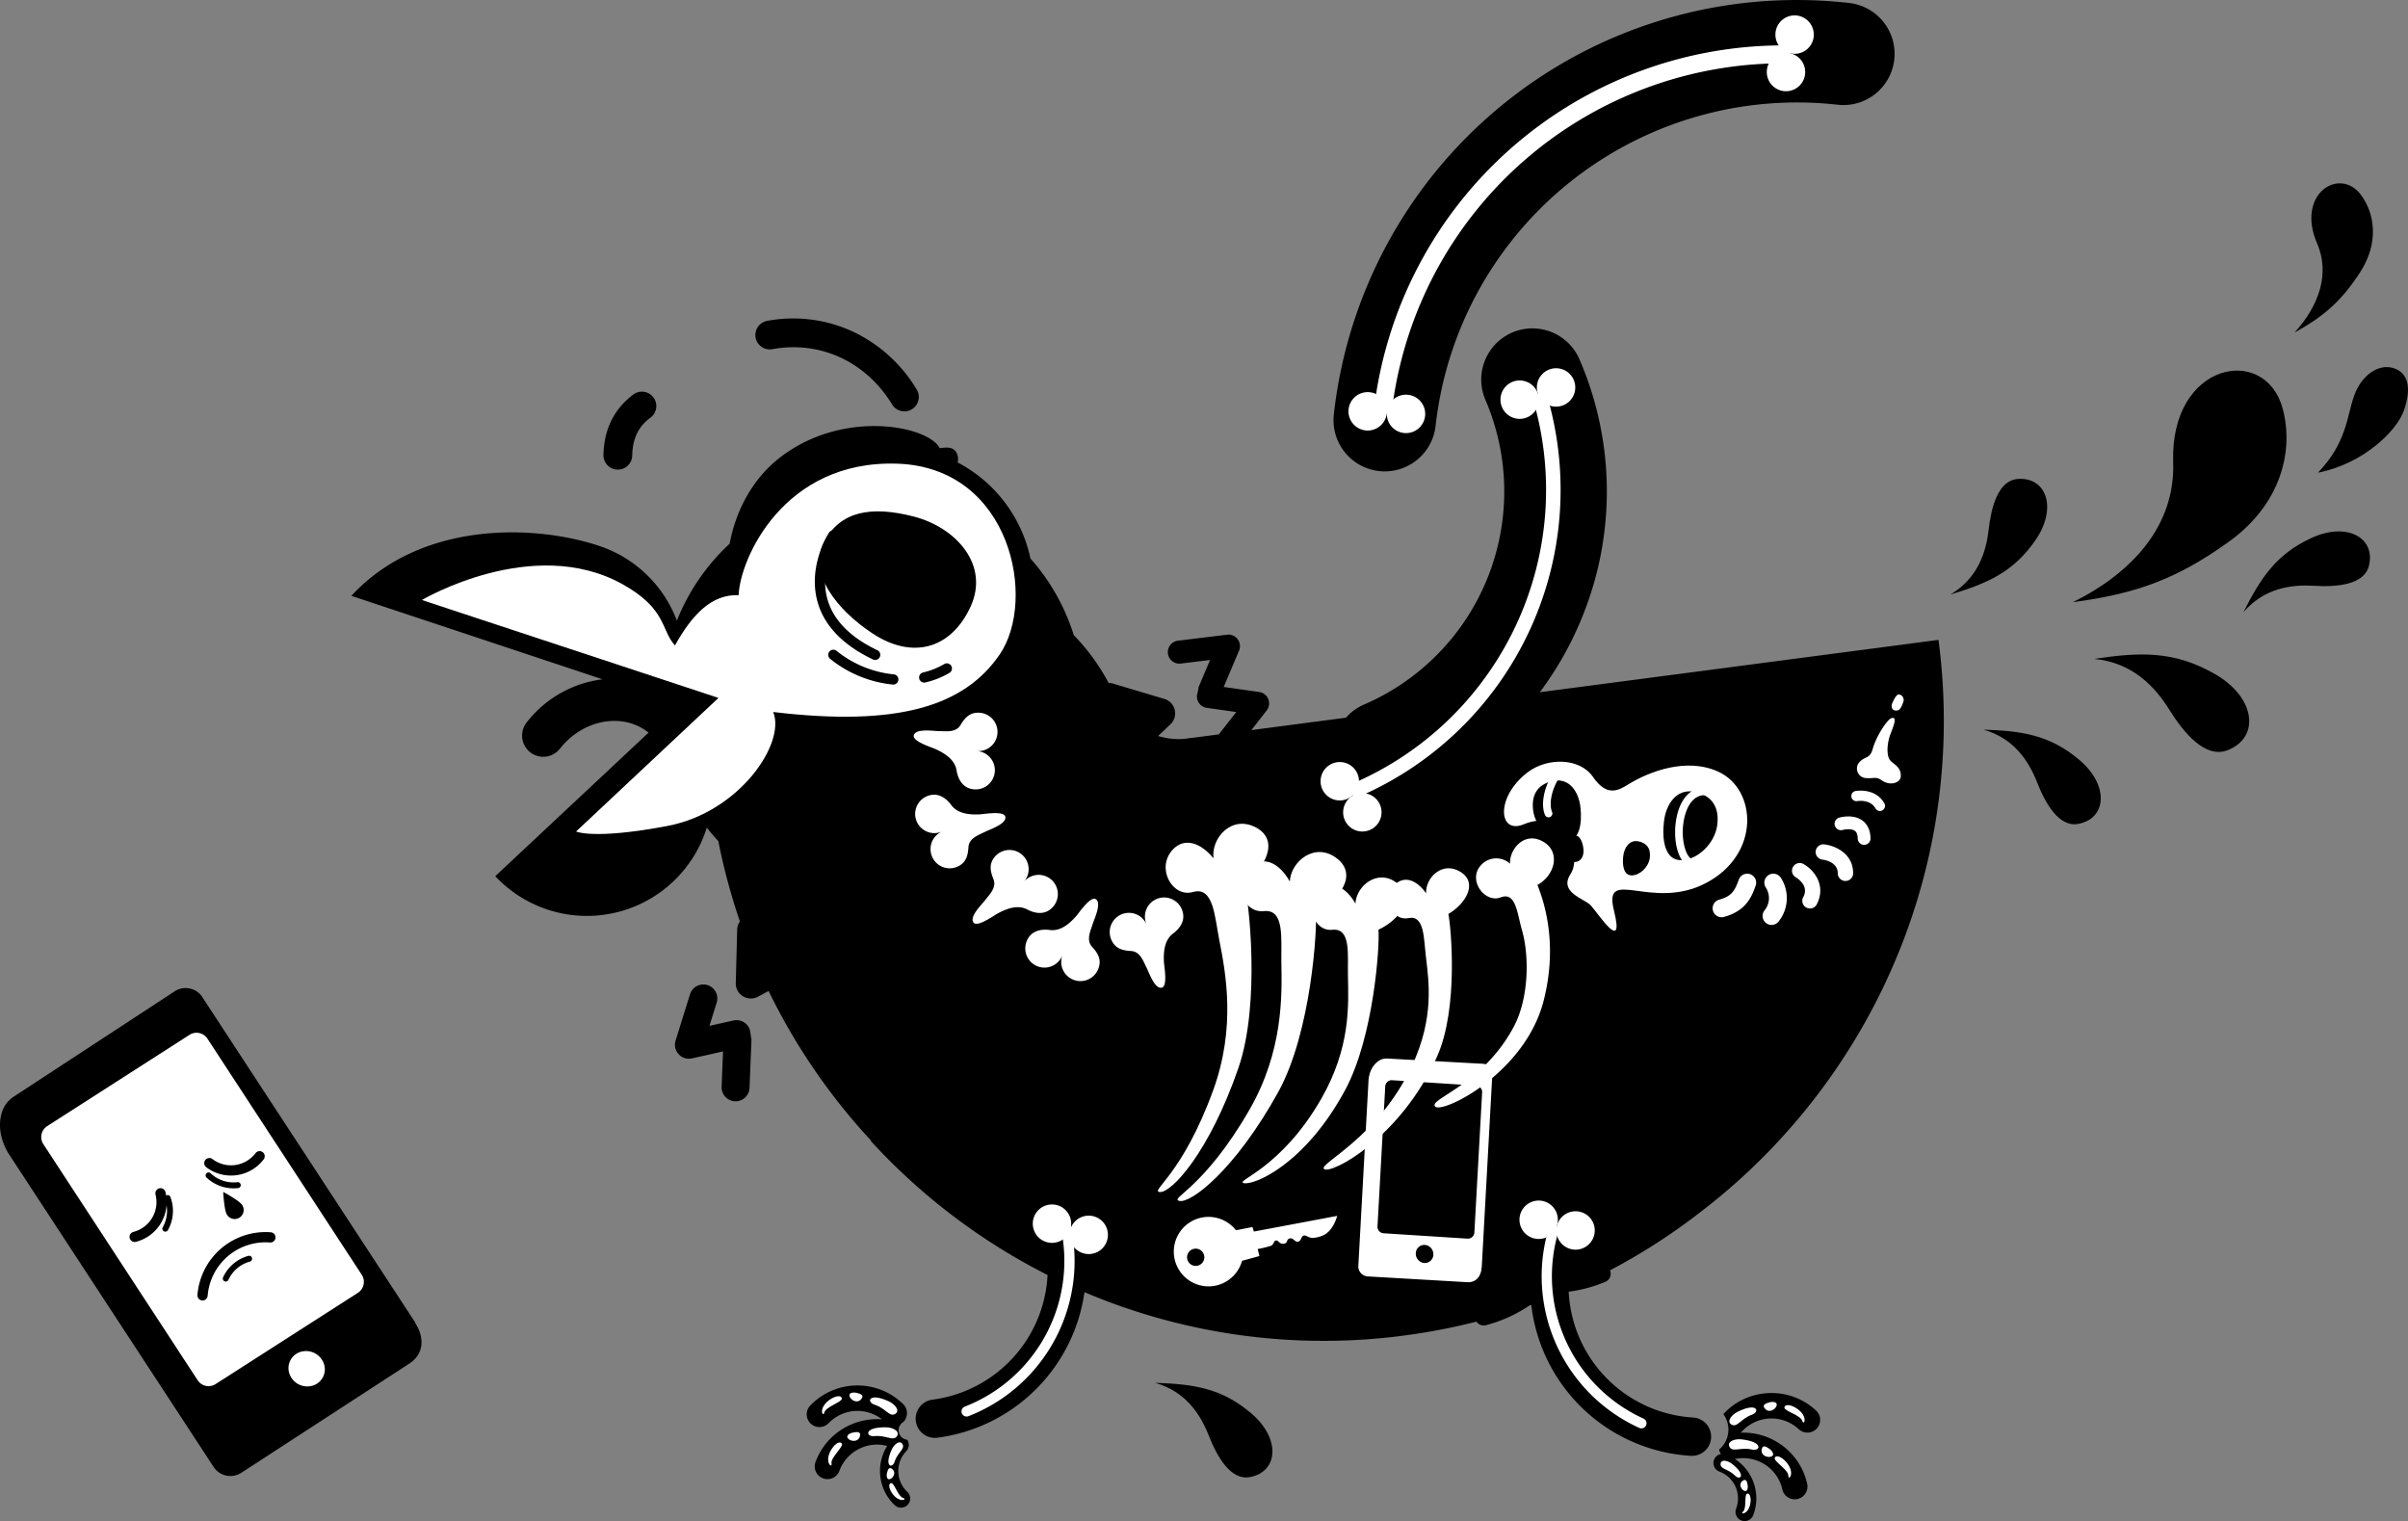 <svg xmlns="http://www.w3.org/2000/svg" width="994.737" height="628.311" viewBox="0 0 994.737 628.311">
    <rect x="0" y="0" width="994.737" height="628.311" fill="#808080" stroke="none"/>
    <defs>
        <clipPath id="0r1uwhs59a">
            <path data-name="Rectangle 4077" style="fill:none" d="M0 0h994.737v628.31H0z"/>
        </clipPath>
    </defs>
    <g data-name="5">
        <g data-name="Group 3087">
            <g data-name="Group 3086" style="clip-path:url(#0r1uwhs59a)">
                <path data-name="Path 19068" d="M371.091 607.898a11.737 11.737 0 0 1 3.283-8.458 3.779 3.779 0 0 0 .435-4.676l.028-.063a3.932 3.932 0 0 1-1.667-7.315 5.252 5.252 0 0 0-.1-7.435 27.051 27.051 0 0 0-38.328.6c-.058.06-.114.122-.168.182a5.257 5.257 0 0 0 7.723 7.131 16.533 16.533 0 0 1 22.062-1.577 27.156 27.156 0 0 0-22.378 9.084 27.227 27.227 0 0 0-5.079 8.5 5.257 5.257 0 1 0 9.85 3.677 16.527 16.527 0 0 1 8.69-9.335 16.361 16.361 0 0 1 11.07-.936 19.224 19.224 0 0 0-2.979 10.806c.007.329.024.652.048.977a19.305 19.305 0 0 0 6.028 12.664 3.78 3.78 0 0 0 5.2-5.488 11.805 11.805 0 0 1-3.719-8.34"/>
                <path data-name="Path 19069" d="m800.378 264.369-1.077.141-7.7 1.01-24.248 3.184-19.334 2.539-37.726 4.952-13.387 1.758-30.937 4.062-8.077 1.06-7.188.944-14.6 1.917a138.87 138.87 0 0 0 17.831-31.907 137.227 137.227 0 0 0-1.516-105.711 21.15 21.15 0 0 0-38.843 16.747 95.834 95.834 0 0 1-50.065 125.943 21.06 21.06 0 0 0-7.5 5.444l-30.938 4.062-8.077 1.061-.057.007 6.316-8.1a4.759 4.759 0 0 0-3.084-7.639l-14.674-2.079 6.354-15.008a4.759 4.759 0 0 0-4.958-6.579l-20.358 2.48a4.759 4.759 0 0 0 1.151 9.447l12.194-1.486-4.762 11.247a18.949 18.949 0 0 1-.634 3.144 4.759 4.759 0 0 0 4.044 5.386l12.164 1.724-7.2 9.232-11.119 1.459-.008-.063c-.135.027-.271.05-.407.075v-.021q-.8.159-1.613.271a28.092 28.092 0 0 1-11.922-1.059l5.092-4.834a6.221 6.221 0 0 0-2.505-10.475l-21.191-6.32a6.2 6.2 0 0 0-1.831-.259 86.551 86.551 0 0 0-14.413-19.764 86.3 86.3 0 0 0-17.9-31.652 58.5 58.5 0 0 0-30.083-39.688 5.548 5.548 0 0 0-.583-4.214c-1.41-2.344-4.081-2.014-6.8-1.692-4.779-9.205-39.63-16.223-65.641 3.59-11.443 8.717-18.513 21.778-21.159 35.888a87.213 87.213 0 0 0-21.793 31.778 51.753 51.753 0 0 0-32.162-30.9c-27.177-9.032-73.845-10.171-102.3 20.648l103.754 34.48a46.9 46.9 0 0 0-31.329 17.807 8.749 8.749 0 1 0 13.749 10.823c9.488-12.056 25.836-15.074 36.443-6.727.052.04.107.073.159.112l-63.338 59.311a51.866 51.866 0 0 0 87.381-20.066q2.267 2.89 4.762 5.574a255.471 255.471 0 0 0 8.919 33.186 6.187 6.187 0 0 0-1.129 3.411l-.576 22.035a6.221 6.221 0 0 0 9.178 5.636l4.374-2.365a254.5 254.5 0 0 0 42.386 61.864c-.048.044-.1.088-.146.132a255.151 255.151 0 0 0 73 55.329 54.7 54.7 0 0 1-47.535 51.492 7.925 7.925 0 1 0 2.055 15.716 70.612 70.612 0 0 0 60.732-60.117 252.509 252.509 0 0 0 132.027 17.915 256.134 256.134 0 0 0 29.918-5.75 3.567 3.567 0 0 0 3.873 1.481 58.532 58.532 0 0 0 17.911-8.09l.841-.3a70.646 70.646 0 0 0 65.907 62.346 7.925 7.925 0 0 0 .935-15.823 54.755 54.755 0 0 1-51.385-51.973 58.1 58.1 0 0 0 14.6-3.861l.573-.238a3.566 3.566 0 0 0 1.906-4.67c-.007-.017-.016-.032-.024-.049a252.572 252.572 0 0 0 37.516-24.194q1.846-1.413 3.668-2.854a256 256 0 0 0 19.569-17.244q4.78-4.667 9.306-9.573 8.233-8.918 15.593-18.577 3.7-4.853 7.159-9.876 5.649-8.19 10.654-16.814 3.642-6.266 6.925-12.746 5.525-10.9 10.013-22.334 2.269-5.794 4.261-11.709 2.693-8.01 4.866-16.224 2.351-8.913 4.06-18.044a255.168 255.168 0 0 0 2.119-80.234z"/>
                <path data-name="Path 19070" d="M942.935 168.658c-7.293-26.634-46.6-19.066-45.2 22.378.864 25.735-16.492 45.381-41.431 57.693 25.995-3.45 42.822-9.447 64.411-24.941s27-37.668 22.222-55.13"/>
                <path data-name="Path 19071" d="M975.052 112.317c7.711-11.957 6.053-24.064.243-31.822-8.862-11.834-26.954-.345-18.12 20.023 5.483 12.648.7 25.841-9.309 36.872 12.271-6.823 19.475-13.115 27.186-25.073"/>
                <path data-name="Path 19072" d="M840.799 223.194c9.161-13.216 4.69-26.2-7.241-25.354-8.189.579-11.018 11.828-12.055 20.966s-4.364 19.96-15.772 26.767c15.175-4.594 25.907-9.162 35.068-22.378"/>
                <path data-name="Path 19073" d="M859.034 313.952c-12.262-10.4-23.81-12.046-39.658-12.568 12.78 3.632 18.79 13.229 22.149 21.789s9 18.7 17.057 17.144c11.747-2.264 12.713-15.961.452-26.365"/>
                <path data-name="Path 19074" d="M516.843 583.763c-12.262-10.4-23.809-12.045-39.656-12.566 12.778 3.631 18.789 13.229 22.148 21.788s9 18.7 17.058 17.144c11.745-2.263 12.713-15.961.45-26.366"/>
                <path data-name="Path 19075" d="M954.868 222.205c-14.6 6.732-20.962 16.511-28.116 30.662 8.68-10.057 19.917-11.46 29.1-10.9s20.746-.276 22.736-8.24c2.9-11.6-9.112-18.257-23.716-11.524"/>
                <path data-name="Path 19076" d="M914.992 278.433c-16.859-9.684-30.951-9.109-49.91-6.257 15.993 1.519 25.241 11.615 31.11 21.058s14.8 20.261 24.04 16.647c13.469-5.264 11.621-21.763-5.24-31.447"/>
                <path data-name="Path 19077" d="M988.985 152.131c-6.3-2.179-13.51 2.825-16.526 11.39s-3.041 19.4-14.912 31.714c18.471-3.543 32.468-17.064 35.482-25.629s2.253-15.3-4.044-17.475"/>
                <path data-name="Path 19078" d="M730.722 575.436c-.743.03-1.483.088-2.214.177a26.817 26.817 0 0 0-16.6 8.511 10.782 10.782 0 0 1-1.772 14.661 5.249 5.249 0 0 0 .808 1.817 3.777 3.777 0 0 0-.664 7.258 11.831 11.831 0 0 1 6.9 15.325 3.78 3.78 0 1 0 7.066 2.688 19.39 19.39 0 0 0-7.553-23.2 16.552 16.552 0 0 1 19.583 12.557 5.257 5.257 0 1 0 10.25-2.343 27 27 0 0 0-27.5-21.081 5.278 5.278 0 0 0 .61-.557 16.543 16.543 0 0 1 23.43-.887 5.257 5.257 0 0 0 7.149-7.71 26.939 26.939 0 0 0-19.5-7.219"/>
                <path data-name="Path 19079" d="M569.673 194.58a21.148 21.148 0 0 0 23.365-18.672 150.256 150.256 0 0 1 166-132.657 21.15 21.15 0 1 0 4.695-42.038q-2.962-.331-5.921-.572a192.408 192.408 0 0 0-206.81 170.573 21.148 21.148 0 0 0 18.671 23.366"/>
                <path data-name="Path 19080" d="M313.254 141.988a5.943 5.943 0 0 0 5.8 2.244c19.73-3.608 38.69 5.149 49.477 22.846a5.944 5.944 0 1 0 10.151-6.188 61.021 61.021 0 0 0-27.322-24.351 58.677 58.677 0 0 0-34.444-4 5.948 5.948 0 0 0-3.661 9.45"/>
                <path data-name="Path 19081" d="M255.093 193.988a5.941 5.941 0 0 0 6.076-5.808c.2-9.033 4.152-13.13 7.57-15.69a5.944 5.944 0 0 0-7.127-9.515c-7.942 5.948-12.089 14.337-12.328 24.938a5.943 5.943 0 0 0 5.809 6.075"/>
                <path data-name="Path 19082" d="M309.9 425.902a5.769 5.769 0 0 0-6.888-4.374l-9.946 2.221 3.008-9.662a5.77 5.77 0 0 0-11.018-3.43l-5.973 19.181a5.769 5.769 0 0 0 6.767 7.347l12.833-2.865-.588 14.587a5.771 5.771 0 0 0 5.533 6h.236a5.77 5.77 0 0 0 5.761-5.537l.808-20.071a38.863 38.863 0 0 1-.533-3.4"/>
            </g>
        </g>
        <g data-name="Group 3089">
            <g data-name="Group 3088" style="clip-path:url(#0r1uwhs59a)">
                <path data-name="Path 19083" d="m171.762 546.906-.011-.015a8.317 8.317 0 0 0-.725-1.384L83.635 411.971c-.008-.013-.017-.023-.025-.035v-.056a8.282 8.282 0 0 0-11.465-2.395l-66.67 43.631a8.271 8.271 0 0 0-1.438 1.2c-3.619 2.949-6.626 11.774-.6 22.038l84.814 129.595a8.282 8.282 0 0 0 11.465 2.394l69.82-45.387c6.772-4.883 4.731-12.224 2.226-16.05"/>
                <path data-name="Path 19084" d="m164.619 906.789-63.746-97.523a5.37 5.37 0 0 0-7.438-1.553l-58.787 37.7a5.373 5.373 0 0 0-1.553 7.439l63.746 97.522a5.372 5.372 0 0 0 7.438 1.554l1.364-.876 57.423-36.825a5.372 5.372 0 0 0 1.554-7.438" transform="translate(-15.183 -380.23)" style="fill:#fff"/>
                <path data-name="Path 19085" d="M239.96 1060.572a7.022 7.022 0 0 1-4.531 9.183 7.81 7.81 0 0 1-9.591-4.746 7.021 7.021 0 0 1 4.532-9.182 7.809 7.809 0 0 1 9.591 4.745" transform="translate(-106.221 -497.407)" style="fill:#fff"/>
                <path data-name="Path 19086" d="M83.677 537.187c-.056 0-.113 0-.169-.007a2.115 2.115 0 0 1-1.942-2.275 28.231 28.231 0 0 1 30.341-25.887 2.115 2.115 0 0 1-.334 4.216 24 24 0 0 0-25.791 22 2.115 2.115 0 0 1-2.106 1.948"/>
                <path data-name="Path 19087" d="M55.634 513.026a2.115 2.115 0 0 1-.526-4.163 12.713 12.713 0 0 0 9.132-15.458 2.117 2.117 0 0 1 4.1-1.054 16.948 16.948 0 0 1-12.174 20.607 2.1 2.1 0 0 1-.529.068"/>
                <path data-name="Path 19088" d="M93.259 529.363a1.222 1.222 0 0 1-1.109-1.734 16.248 16.248 0 0 1 10.444-8.874 1.222 1.222 0 0 1 .652 2.356 13.805 13.805 0 0 0-8.877 7.54 1.221 1.221 0 0 1-1.11.711"/>
                <path data-name="Path 19089" d="M68.298 508.755a1.222 1.222 0 0 1-1.065-1.818 13.813 13.813 0 0 0 .885-11.617 1.222 1.222 0 1 1 2.288-.858 16.252 16.252 0 0 1-1.039 13.668 1.222 1.222 0 0 1-1.068.626"/>
                <path data-name="Path 19090" d="M95.423 485.581a16.828 16.828 0 0 1-10.2-3.429 2.115 2.115 0 1 1 2.555-3.371 12.705 12.705 0 0 0 17.781-2.45 2.115 2.115 0 1 1 3.371 2.556 16.913 16.913 0 0 1-13.508 6.694"/>
                <path data-name="Path 19091" d="M96.495 490.864a16.24 16.24 0 0 1-11.152-4.429 1.222 1.222 0 1 1 1.676-1.778 13.816 13.816 0 0 0 11.057 3.669 1.222 1.222 0 1 1 .277 2.428 16.335 16.335 0 0 1-1.854.105"/>
                <path data-name="Path 19092" d="M100.001 497.692a3.727 3.727 0 1 1-6.288 3.991c-1.1-1.733-1.518-9.346-1.518-9.346s6.707 3.621 7.806 5.354"/>
            </g>
        </g>
        <g data-name="Group 3091">
            <g data-name="Group 3090" style="clip-path:url(#0r1uwhs59a)">
                <path data-name="Path 19093" d="M1069.4 314.8a7.931 7.931 0 1 1-7.386-8.442 7.93 7.93 0 0 1 7.386 8.442" transform="translate(-496.5 -144.365)" style="fill:#fff"/>
                <path data-name="Path 19094" d="M1099.332 316.8a7.932 7.932 0 1 1-7.386-8.442 7.93 7.93 0 0 1 7.386 8.442" transform="translate(-510.606 -145.306)" style="fill:#fff"/>
                <path data-name="Path 19095" d="M822.421 951.211a7.931 7.931 0 1 1-5.274-9.9 7.93 7.93 0 0 1 5.274 9.9" transform="translate(-380.262 -443.441)" style="fill:#fff"/>
                <path data-name="Path 19096" d="M851.12 959.957a7.931 7.931 0 1 1-5.275-9.9 7.93 7.93 0 0 1 5.275 9.9" transform="translate(-393.786 -447.563)" style="fill:#fff"/>
                <path data-name="Path 19097" d="M1187.749 302.643a7.93 7.93 0 1 1-10.041-5 7.93 7.93 0 0 1 10.041 5" transform="translate(-552.459 -140.074)" style="fill:#fff"/>
                <path data-name="Path 19098" d="M1216.191 293.1a7.931 7.931 0 1 1-10.042-5 7.93 7.93 0 0 1 10.042 5" transform="translate(-565.862 -135.577)" style="fill:#fff"/>
                <path data-name="Path 19099" d="M1202.694 948.059a7.931 7.931 0 1 1-5.408-9.827 7.929 7.929 0 0 1 5.408 9.827" transform="translate(-559.456 -442.004)" style="fill:#fff"/>
                <path data-name="Path 19100" d="M1231.509 956.417a7.932 7.932 0 1 1-5.408-9.828 7.93 7.93 0 0 1 5.408 9.828" transform="translate(-573.035 -445.942)" style="fill:#fff"/>
                <path data-name="Path 19101" d="M1044.346 609.675a7.93 7.93 0 1 1 1.754-11.075 7.931 7.931 0 0 1-1.759 11.077" transform="translate(-486.227 -280.554)" style="fill:#fff"/>
                <path data-name="Path 19102" d="M1061.97 633.951a7.931 7.931 0 1 1 1.76-11.078 7.929 7.929 0 0 1-1.76 11.078" transform="translate(-494.533 -291.994)" style="fill:#fff"/>
                <path data-name="Path 19103" d="M731.92 563.306c-2.133 1.572-5.3 1.084-8.052 1.057-1.956-.018-9.222-1.162-9.962 1.769-.632 2.5 7.39 4.944 9.03 5.7 3.826 1.758 7.9 4.332 8.631 8.734.677 4.089 2.821 7.59 7.427 7.883a7.93 7.93 0 0 0 1.1-15.821 7.93 7.93 0 0 0 .927-15.834c-3.94-.25-6 2.044-7.813 5.078a4.846 4.846 0 0 1-1.287 1.437" transform="translate(-336.42 -262.385)" style="fill:#fff"/>
                <path data-name="Path 19104" d="M737.477 640.658c1.179-2.373 4.216-3.386 6.678-4.621 1.748-.878 8.733-3.182 8.052-6.127-.581-2.514-8.831-1.019-10.634-.939-4.206.186-9.007-.24-11.666-3.822-2.47-3.327-5.977-5.46-10.208-3.615a7.929 7.929 0 0 0 6.251 14.573 7.93 7.93 0 0 0 6.411 14.505c3.618-1.579 4.4-4.56 4.628-8.088a4.838 4.838 0 0 1 .488-1.866" transform="translate(-336.922 -292.583)" style="fill:#fff"/>
                <path data-name="Path 19105" d="M768.856 677.891c-.027 2.65-2.32 4.884-4 7.07-1.191 1.552-6.473 6.67-4.577 9.023 1.619 2.01 8.393-2.931 9.981-3.788 3.7-2 8.211-3.71 12.166-1.645 3.674 1.918 7.759 2.309 10.763-1.195a7.929 7.929 0 0 0-11.978-10.392 7.93 7.93 0 0 0-12.089-10.264c-2.568 3-1.974 6.023-.64 9.3a4.843 4.843 0 0 1 .374 1.892" transform="translate(-358.1 -312.886)" style="fill:#fff"/>
                <path data-name="Path 19106" d="M827.646 720.354c-.89-2.5.49-5.385 1.31-8.015.582-1.867 3.771-8.5 1.18-10.049-2.213-1.327-6.864 5.65-8.059 7-2.785 3.157-6.425 6.317-10.85 5.745-4.11-.532-8.079.512-9.689 4.838a7.929 7.929 0 0 0 14.83 5.616 7.929 7.929 0 0 0 14.891 5.454c1.375-3.7-.227-6.334-2.609-8.945a4.852 4.852 0 0 1-1-1.646" transform="translate(-377.499 -330.884)" style="fill:#fff"/>
                <path data-name="Path 19107" d="M877.7 723.7c2.38 1.165 3.411 4.2 4.662 6.651.888 1.743 3.235 8.715 6.176 8.017 2.511-.6.967-8.838.877-10.641-.211-4.2.187-9.008 3.754-11.689 3.314-2.49 5.426-6.009 3.557-10.229a7.931 7.931 0 0 0-14.54 6.338 7.931 7.931 0 0 0-14.47 6.5c1.6 3.609 4.588 4.374 8.117 4.579a4.862 4.862 0 0 1 1.869.477" transform="translate(-408.599 -330.395)" style="fill:#fff"/>
                <path data-name="Path 19108" d="M1393.255 27.695a7.931 7.931 0 1 1 9.508-5.949 7.932 7.932 0 0 1-9.508 5.949" transform="translate(-653.689 -5.67)" style="fill:#fff"/>
                <path data-name="Path 19109" d="M1386.525 56.931a7.931 7.931 0 1 1 9.508-5.949 7.932 7.932 0 0 1-9.508 5.949" transform="translate(-650.517 -19.448)" style="fill:#fff"/>
                <path data-name="Path 19110" d="M1077.653 187.768a3.705 3.705 0 0 1-3.674-4.185 170.378 170.378 0 0 1 167.99-148.126h.016a3.7 3.7 0 0 1 .014 7.4 162.975 162.975 0 0 0-160.682 141.69 3.7 3.7 0 0 1-3.665 3.218" transform="translate(-506.11 -16.709)" style="fill:#fff"/>
                <path data-name="Path 19111" d="M1057.767 474.012a3 3 0 0 1-1.2-5.75 132.078 132.078 0 0 0 74.2-156.962 3 3 0 0 1 5.773-1.633 138.076 138.076 0 0 1-77.578 164.095 2.988 2.988 0 0 1-1.2.25" transform="translate(-497.071 -144.905)" style="fill:#fff"/>
                <path data-name="Path 19112" d="M753.325 1033.639a2.115 2.115 0 0 1-.765-4.087 64.576 64.576 0 0 0 39.365-75.2 2.115 2.115 0 0 1 4.114-.985 68.807 68.807 0 0 1-41.95 80.133 2.114 2.114 0 0 1-.764.143" transform="translate(-354.016 -448.518)" style="fill:#fff"/>
                <path data-name="Path 19113" d="M1245.684 1041a2.106 2.106 0 0 1-.874-.19 68.808 68.808 0 0 1-37.451-82.334 2.115 2.115 0 1 1 4.051 1.217 64.578 64.578 0 0 0 35.149 77.266 2.115 2.115 0 0 1-.876 4.041" transform="translate(-567.623 -450.984)" style="fill:#fff"/>
                <path data-name="Path 19114" d="M434.161 437.278c7.178-12.868 15.2-21.2 26.307-20.767.529-14.9 18.506-55.9 65.563-54.314s57.693 56.241 42.3 78.782c-14.8 21.678-42.563 29.874-93.587 23.793 5.287 12.954-14.012 41.435-43.621 47.058-30.369 5.767-37.805 2.309-37.805 2.309l58.817-55.183-122.51-40.448s45.716-27.051 82.727-6.609c18.462 10.2 15.992 19.035 21.808 25.379" transform="translate(-155.34 -170.668)" style="fill:#fff"/>
                <path data-name="Path 19115" d="M400.89 250.696c-7.992 17.294-23.854 21.877-40.421 10.978-15-9.87-26.674-25.012-20.092-37.716 6.7-12.927 19.621-15.076 37.017-10.613s31.566 19.888 23.5 37.352"/>
                <path data-name="Path 19116" d="M361.526 272.607a2.105 2.105 0 0 1-.908-.206c-12.414-5.918-20.112-13.91-22.88-23.751-4.154-14.767 4.381-28.105 4.746-28.666a2.115 2.115 0 0 1 3.545 2.307c-.082.128-7.857 12.354-4.209 25.25 2.433 8.6 9.37 15.68 20.618 21.042a2.115 2.115 0 0 1-.911 4.025"/>
                <path data-name="Path 19117" d="M381.816 281.955a2.115 2.115 0 0 1-.484-4.179 31.342 31.342 0 0 0 8.73-3.476 2.115 2.115 0 0 1 2.149 3.644 35.593 35.593 0 0 1-9.906 3.95 2.123 2.123 0 0 1-.489.057"/>
                <path data-name="Path 19118" d="M369.011 282.778q-.1 0-.2-.009a48.926 48.926 0 0 1-25.886-10.633 2.115 2.115 0 0 1 2.66-3.289 44.649 44.649 0 0 0 23.622 9.711 2.115 2.115 0 0 1-.2 4.221"/>
                <path data-name="Path 19119" d="M1184.722 599.515c8.063-6.213 21.546-6.228 27.1 1.843s10.188 5.818 14.408 3.18c8.46-5.287 24.141-11.446 37.408-5.323 15.862 7.32 17.448 34.007-5.023 45.9s-42.725-7.138-38.149 11.368-6.556 1.148-9.613-2.115c-2.566-2.739-13.307-5.287-8.284-12.954s-2.644-27.494-19.3-20.514c-10.539 4.417-11.847-11.141 1.454-21.388" transform="translate(-553.759 -280.428)" style="fill:#fff"/>
                <path data-name="Path 19120" d="M709.349 341.09c-1.063 7.363-8.147 14.216-14.937 14.216s-7.92-8.608-7.033-15.994c.925-7.7 5.5-13.43 12.188-12.293 7.006 1.19 10.971 5.828 9.782 14.072"/>
                <path data-name="Path 19121" d="M633.361 334.94c.9 6.544 7.157 12.668 13.187 12.7s7.079-7.6 6.331-14.164c-.781-6.847-4.807-11.955-10.756-10.982-6.228 1.019-9.773 5.115-8.762 12.442"/>
                <path data-name="Path 19122" d="M681.498 354.512c-.53 3.669-4.06 7.083-7.443 7.083s-3.947-4.289-3.5-7.97c.461-3.839 2.738-6.692 6.074-6.125 3.491.593 5.467 2.9 4.874 7.012"/>
                <path data-name="Path 19123" d="M645.841 351.817c-.3-2.8 1.661-5.989 4.156-6.63s3.721 2.412 4.089 5.207c.384 2.915-.759 5.449-3.326 5.664-2.688.225-4.582-1.1-4.919-4.241"/>
                <path data-name="Path 19124" d="M1315.1 647.918a1.585 1.585 0 0 1-.647-.139c-5.144-2.3-6.765-12.439-5.051-20.463 1.642-7.691 5.869-12.1 11.6-12.1a1.586 1.586 0 1 1 0 3.172c-5.82 0-7.881 6.708-8.5 9.592-1.668 7.813.411 15.636 3.245 16.9a1.587 1.587 0 0 1-.649 3.034" transform="translate(-616.76 -289.927)" style="fill:#fff"/>
                <path data-name="Path 19125" d="M1207.834 619.152a1.586 1.586 0 0 1-1.46-.967c-2.192-5.159.2-14.036 5.44-20.209a1.586 1.586 0 0 1 2.419 2.053c-4.992 5.879-6.451 13.358-4.94 16.916a1.588 1.588 0 0 1-1.459 2.207" transform="translate(-568.136 -281.539)" style="fill:#fff"/>
                <path data-name="Path 19126" d="M1341.786 700.548a3.7 3.7 0 0 1-.958-7.277c5.356-1.437 6.547-4.071 8.046-8.25a3.7 3.7 0 0 1 6.968 2.5c-1.485 4.136-3.727 10.386-13.1 12.9a3.7 3.7 0 0 1-.961.127" transform="translate(-630.59 -321.668)" style="fill:#fff"/>
                <path data-name="Path 19127" d="M1380.786 703.711a3.7 3.7 0 0 1-2.895-6 7.993 7.993 0 0 0 .57-9.382 3.7 3.7 0 0 1 6.125-4.157 15.47 15.47 0 0 1-.9 18.144 3.692 3.692 0 0 1-2.9 1.4" transform="translate(-648.969 -321.659)" style="fill:#fff"/>
                <path data-name="Path 19128" d="M1407.5 693.009a3.173 3.173 0 0 1-2.815-4.63 5.04 5.04 0 0 0-.24-5.69 9.607 9.607 0 0 0-2.726-2.513 3.172 3.172 0 0 1 3.089-5.542c4.415 2.442 9.526 8.893 5.513 16.658a3.173 3.173 0 0 1-2.821 1.716" transform="translate(-659.819 -317.743)" style="fill:#fff"/>
                <path data-name="Path 19129" d="M1430.951 674.758h-.015a3.173 3.173 0 0 1-3.158-3.187c.023-4.851-5.953-5.582-6.207-5.611a3.172 3.172 0 1 1 .711-6.3c4.113.464 11.879 3.558 11.84 11.945a3.173 3.173 0 0 1-3.172 3.158" transform="translate(-668.605 -310.861)" style="fill:#fff"/>
                <path data-name="Path 19130" d="M1445.581 649.556a2.643 2.643 0 0 1-2.642-2.59c-.047-2.331-.9-2.961-1.18-3.169-1.469-1.086-4.294-.589-4.971-.4a2.644 2.644 0 1 1-1.448-5.085c.583-.167 5.809-1.543 9.562 1.23 1.47 1.088 3.241 3.238 3.323 7.313a2.644 2.644 0 0 1-2.59 2.7h-.054" transform="translate(-675.516 -300.583)" style="fill:#fff"/>
                <path data-name="Path 19131" d="M1458.236 626.079a2.114 2.114 0 0 1-1.841-1.07c-2.2-3.875-7.273-3.053-7.487-3.016a2.115 2.115 0 0 1-.746-4.164c.333-.06 8.216-1.41 11.911 5.089a2.116 2.116 0 0 1-1.837 3.161" transform="translate(-681.648 -291.086)" style="fill:#fff"/>
                <path data-name="Path 19132" d="M1464.832 561.05c-1.542.646-6.014 7.172-7.535 12.69-1.179 4.281-3.525 2.776-5.816 5.816a3.942 3.942 0 0 0 3.04 6.147c3.524.264 4.073-.785 6.609.979 3.437 2.391 7.715 1.02 7.788-1.772.119-4.494-3.823-4.957-4.88-7.336s-.661-6.741.661-10.178 2.974-7.534.132-6.345" transform="translate(-683.707 -264.302)" style="fill:#fff"/>
                <path data-name="Path 19133" d="M1482.681 545.752c-.978 2.7-1.541 3.425-2.952 3.425s-2.512-1.322-1.256-3.7c.635-1.2 1.52-3.3 2.776-2.908a2.315 2.315 0 0 1 1.432 3.184" transform="translate(-696.49 -255.668)" style="fill:#fff"/>
                <path data-name="Path 19134" d="M1354.478 1101.384c-2.461 1.233-4.524 3.916-2.577 5.176 2.445 1.583 3.966-2.407 8.526-3.993 3.4-1.183 2.379-5.354-5.948-1.183" transform="translate(-636.736 -518.185)" style="fill:#fff"/>
                <path data-name="Path 19135" d="M1355.941 1124.423c-2.744-.3-5.938.839-4.983 2.952 1.2 2.654 4.649.125 9.352 1.264 3.508.848 4.912-3.208-4.369-4.216" transform="translate(-636.574 -529.876)" style="fill:#fff"/>
                <path data-name="Path 19136" d="M1349.028 1142.484c-1.78-1.406-4.5-2.014-4.755-.129-.32 2.367 3.181 2.12 5.959 4.966 2.073 2.122 4.817-.079-1.2-4.836" transform="translate(-633.495 -537.79)" style="fill:#fff"/>
                <path data-name="Path 19137" d="M1380.288 1095.412c-1.881.5-3.172 1.234-1.586 2.82s4.054.175 4.583-1.41-1.45-1.822-3-1.41" transform="translate(-649.393 -516.142)" style="fill:#fff"/>
                <path data-name="Path 19138" d="M1379.514 1130.944c-1.575-1.142-2.958-1.684-3.188.548s2.421 3.256 3.985 2.666.5-2.275-.8-3.214" transform="translate(-648.603 -532.503)" style="fill:#fff"/>
                <path data-name="Path 19139" d="M1362.759 1158.233c-.263-1.631-.771-2.785-2.245-1.578s-.494 3.41.8 3.991 1.661-1.071 1.444-2.413" transform="translate(-640.811 -544.851)" style="fill:#fff"/>
                <path data-name="Path 19140" d="M1398.713 1098.784c-2.364-1.4-4.582-1.42-4.582 0s6.765 3.118 7.4 5.473 2.82-2.135-2.82-5.473" transform="translate(-657.001 -517.316)" style="fill:#fff"/>
                <path data-name="Path 19141" d="M687.543 1093.358c2.5 1.156 4.648 3.774 2.742 5.1-2.394 1.659-4.041-2.284-8.651-3.727-3.437-1.075-2.549-5.279 5.908-1.369" transform="translate(-320.343 -514.489)" style="fill:#fff"/>
                <path data-name="Path 19142" d="M666.662 1088.041c1.9.443 3.21 1.134 1.676 2.77s-4.046.3-4.626-1.266 1.392-1.868 2.95-1.5" transform="translate(-312.734 -512.686)" style="fill:#fff"/>
                <path data-name="Path 19143" d="M645.849 1091.929c2.319-1.474 4.535-1.564 4.581-.144s-6.662 3.33-7.224 5.706-2.887-2.047 2.643-5.561" transform="translate(-302.664 -514.038)" style="fill:#fff"/>
                <path data-name="Path 19144" d="M685.706 1115.051c2.754.05 5.776 1.577 4.566 3.556-1.52 2.484-4.619-.458-9.419.082-3.578.4-4.463-3.8 4.853-3.638" transform="translate(-319.67 -525.479)" style="fill:#fff"/>
                <path data-name="Path 19145" d="M664.424 1118.965c1.913-.361 3.4-.258 2.651 1.857s-3.58 1.91-4.743.71.519-2.271 2.092-2.566" transform="translate(-311.95 -527.25)" style="fill:#fff"/>
                <path data-name="Path 19146" d="M648.585 1129.426c1.527-2.284 3.519-3.261 4.133-1.981s-4.751 5.736-4.306 8.136-3.468-.706.173-6.155" transform="translate(-304.916 -531.054)" style="fill:#fff"/>
                <path data-name="Path 19147" d="M695.482 1129.762c.98-2.137 3.208-3.979 4.343-2.358 1.423 2.036-1.938 3.455-3.157 7.393-.907 2.936-4.5 2.194-1.186-5.035" transform="translate(-327.106 -531.011)" style="fill:#fff"/>
                <path data-name="Path 19148" d="M692.894 1148.936c.372-1.62.958-2.743 2.358-1.44s.27 3.452-1.067 3.952-1.6-1.18-1.291-2.511" transform="translate(-326.48 -540.502)" style="fill:#fff"/>
                <path data-name="Path 19149" d="M695.77 1162.56c-1.264-1.973-1.347-3.864-.136-3.908s2.862 5.672 4.891 6.142-1.738 2.471-4.755-2.234" transform="translate(-327.42 -546.028)" style="fill:#fff"/>
                <path data-name="Path 19150" d="M1390.928 1139.689c-1.9-1.987-4.028-2.608-4.412-1.24s5.668 4.833 5.644 7.273 3.294-1.292-1.232-6.032" transform="translate(-653.404 -536.162)" style="fill:#fff"/>
                <path data-name="Path 19151" d="M1364.6 1170.342c.24-2.235-.494-3.891-1.547-3.408s-.029 6.089-1.562 7.364 2.536 1.372 3.109-3.956" transform="translate(-641.456 -549.892)" style="fill:#fff"/>
                <path data-name="Path 19152" d="M944.671 970.448a14.348 14.348 0 1 1-4.026-16.406 14.362 14.362 0 0 1 4.026 16.406" transform="translate(-432.152 -448.006)" style="fill:#fff"/>
                <path data-name="Path 19153" d="m965.75 954.482.606 1.884 34.409-6.473s-1.485 5.866-5.44 7.871a12.259 12.259 0 0 1-4.868 1.236c-1.568-.1-2.623-1.21-3.5-1-1.092.261-1.042 2.342-2.386 2.56s-1.851-1.611-3.247-1.369c-1.709.295-.816 1.787-2.376 2.151-1.975.462-2.363-1.336-3.4-1.3s-.9 1.684-2.141 2.2a40.684 40.684 0 0 1-5.489 1.337l.7 2.907s-12.043 3.361-15.018 3.971-2.031-13.147-2.031-13.147z" transform="translate(-448.371 -447.648)" style="fill:#fff"/>
                <path data-name="Path 19154" d="M497.241 520.685a3.564 3.564 0 1 1-1.952-4.647 3.563 3.563 0 0 1 1.952 4.647"/>
                <path data-name="Path 19155" d="M1112.13 913.561v-.01a4.319 4.319 0 0 0 .118-.767l4.352-79.284a.178.178 0 0 0 0-.023l.017-.022a4.119 4.119 0 0 0-3.89-4.34l-39.587-2.171a4.034 4.034 0 0 0-.929.055c-2.321.116-6.129 2.767-6.739 8.659l-4.222 76.947a4.123 4.123 0 0 0 3.889 4.34l41.37 2.4c4.155.039 5.5-3.5 5.625-5.777" transform="translate(-500.123 -389.702)" style="fill:#fff"/>
                <path data-name="Path 19156" d="m609.061 509.123 3.2-57.883a2.67 2.67 0 0 0-2.523-2.818l-34.678-2.224a2.675 2.675 0 0 0-2.818 2.526l-3.206 57.879a2.673 2.673 0 0 0 2.521 2.816l.807.054 33.873 2.17a2.673 2.673 0 0 0 2.819-2.52"/>
                <path data-name="Path 19157" d="M591.975 519.162a3.5 3.5 0 0 1-4.526 2.342 3.885 3.885 0 0 1-2.444-4.729 3.5 3.5 0 0 1 4.526-2.343 3.888 3.888 0 0 1 2.444 4.73"/>
                <path data-name="Path 19158" d="M1076.454 688.657c-3.893-5.542-8.927-7.375-12.846-3.664-5.8 5.5-1.132 15.3 5.529 13.9s6.328 8.4 7.228 15.87c1.269 10.535 3.442 25.416-5.655 44.93-13.968 29.962-38.818 40.625-36.45 42.828 2.707 2.518 31.735-12.778 46.76-46.529 8.937-20.076 5.691-53.638 4.637-58.793 7.02-4.13 12.362-12.684 5.122-17.319-7.515-4.811-14.668 2.325-14.326 8.777" transform="translate(-487.333 -319.658)" style="fill:#fff"/>
                <path data-name="Path 19159" d="M1151.961 665.441a8.474 8.474 0 0 0-12.315.991c-5.063 6.184 2.087 15.391 8.437 12.941s6.766 6.434 8.853 13.665c2.943 10.2 2.956 27.692-3.389 39.677-12.924 24.413-35.832 30.073-32.43 33.1 3.173 2.82 37.126-13.763 44.767-43.885 6.345-25.012-.726-42.8-2.593-47.717 7.286-3.979 9.731-13.76 2.277-17.917-7.795-4.347-13.893 3.264-13.606 9.147" transform="translate(-528.18 -308.681)" style="fill:#fff"/>
                <path data-name="Path 19160" d="M927.622 657.833c-5.552-6.778-12.219-8.663-16.92-3.5-6.96 7.644 0 19.847 8.46 17.406s8.964 10.228 10.839 19.781c2.644 13.469 7.011 35.941-2.51 62.112-12.777 35.123-26.186 41.628-22.076 42.035 4.759.472 20.482-16.329 32.517-51.288 9.253-26.876 4.23-69.853 2.379-76.4 8.66-6 14.734-17.545 4.952-22.832-10.153-5.488-18.7 4.4-17.642 12.691" transform="translate(-426.332 -303.284)" style="fill:#fff"/>
                <path data-name="Path 19161" d="M966.376 677.813c-4.3-7.636-10.537-10.646-16.059-6.375-8.177 6.325-3.432 19.547 5.321 18.607s7.06 11.624 7.255 21.357c.274 13.723.688 36.612-13.216 60.742-18.66 32.384-32.992 36.471-29.014 37.583 4.605 1.288 23-12.539 40.9-44.89 13.762-24.871 16.248-68.069 15.558-74.84 9.568-4.411 17.547-14.732 8.826-21.632-9.05-7.162-19.178 1.1-19.57 9.448" transform="translate(-433.559 -313.688)" style="fill:#fff"/>
                <path data-name="Path 19162" d="M1017.411 696.289c-3.8-6.761-9.33-9.426-14.22-5.645-7.24 5.6-3.04 17.31 4.713 16.477s6.251 10.293 6.423 18.912c.243 12.151 1.182 29.7-11.129 51.067-16.524 28.677-35.51 33.647-31.989 34.632 4.078 1.14 25.281-7.534 41.939-38.384 11.959-22.148 14.388-60.275 13.777-66.271 8.472-3.905 15.537-13.045 7.816-19.154-8.014-6.342-16.981.973-17.329 8.366" transform="translate(-457.493 -323.052)" style="fill:#fff"/>
            </g>
        </g>
    </g>
</svg>
